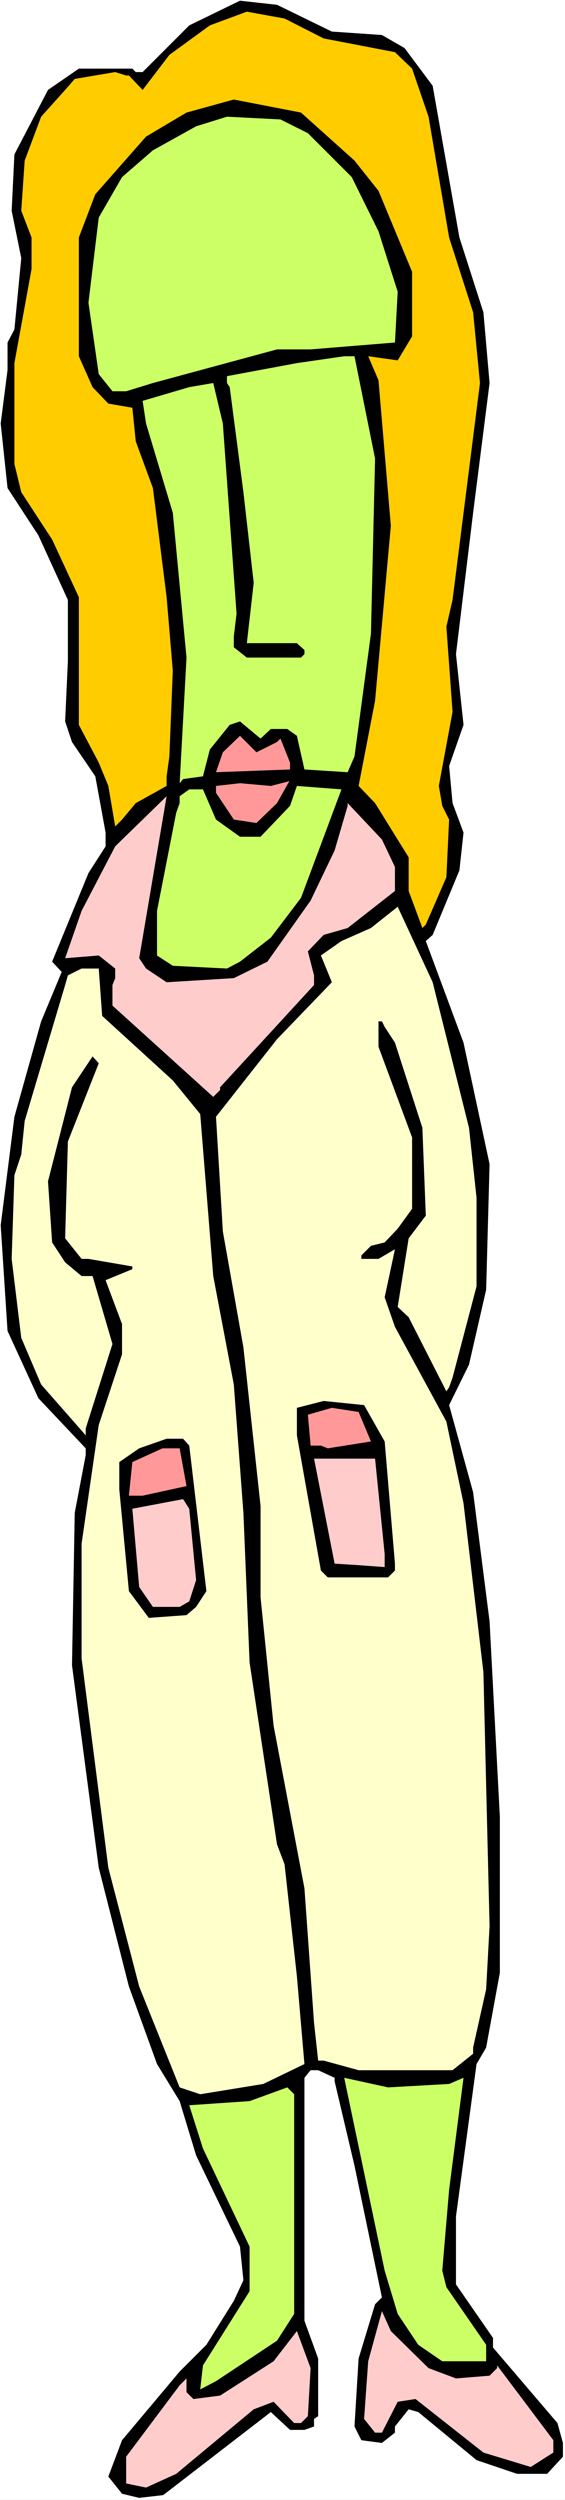 <?xml version="1.0" encoding="UTF-8" standalone="no"?>
<svg
   version="1.0"
   width="35.249mm"
   height="155.711mm"
   id="svg21"
   sodipodi:docname="Mad Scientist 1.wmf"
   xmlns:inkscape="http://www.inkscape.org/namespaces/inkscape"
   xmlns:sodipodi="http://sodipodi.sourceforge.net/DTD/sodipodi-0.dtd"
   xmlns="http://www.w3.org/2000/svg"
   xmlns:svg="http://www.w3.org/2000/svg">
  <rect width="100%" height="100%" fill="#808080" stroke="none"/>
  <sodipodi:namedview
     id="namedview21"
     pagecolor="#ffffff"
     bordercolor="#000000"
     borderopacity="0.25"
     inkscape:showpageshadow="2"
     inkscape:pageopacity="0.0"
     inkscape:pagecheckerboard="0"
     inkscape:deskcolor="#d1d1d1"
     inkscape:document-units="mm" />
  <defs
     id="defs1">
    <pattern
       id="WMFhbasepattern"
       patternUnits="userSpaceOnUse"
       width="6"
       height="6"
       x="0"
       y="0" />
  </defs>
  <path
     style="fill:#ffffff;fill-opacity:1;fill-rule:evenodd;stroke:none"
     d="M 0,588.515 H 133.224 V 0 H 0 Z"
     id="path1" />
  <path
     style="fill:#000000;fill-opacity:1;fill-rule:evenodd;stroke:none"
     d="m 78.253,7.433 11.803,0.808 5.335,3.07 6.629,8.888 6.306,35.712 5.659,17.613 1.455,16.644 -3.88,30.541 -4.042,33.288 1.778,16.644 -3.395,9.695 0.808,8.726 2.587,6.948 -0.97,8.888 -6.306,15.19 -1.617,1.454 8.892,23.915 6.144,28.602 -0.808,29.571 -4.042,17.613 -4.689,9.534 5.659,20.522 3.88,30.379 2.425,46.053 v 36.681 l -3.234,17.613 -2.264,3.878 -4.85,35.873 v 15.998 l 8.731,12.604 v 2.262 l 15.198,17.775 1.293,4.686 v 3.232 l -3.719,4.04 h -7.114 l -9.539,-3.232 -13.743,-11.311 -2.264,-0.646 -3.234,4.04 v 1.454 l -3.072,2.424 -4.85,-0.646 -1.617,-3.232 0.97,-15.998 3.88,-12.766 1.617,-1.616 -6.467,-31.025 -4.689,-19.876 v -0.808 l -3.88,-1.778 h -1.778 l -1.455,1.778 v 57.203 l 3.234,8.888 v 13.574 l -0.97,0.646 v 1.778 l -2.264,0.808 h -3.395 l -4.527,-4.201 -25.384,19.553 -5.659,0.646 -4.042,-0.97 -3.234,-4.04 3.234,-8.564 13.581,-16.159 6.306,-6.302 6.467,-10.342 2.264,-4.848 -0.808,-7.918 -10.348,-21.492 -3.88,-12.766 -5.335,-8.726 -6.629,-18.26 -7.114,-27.955 -6.306,-47.669 0.647,-35.873 2.587,-13.574 v -1.616 L 9.054,329.161 1.778,313.325 0.162,288.44 l 3.234,-25.531 6.306,-22.461 4.85,-11.635 -2.264,-2.424 8.569,-20.845 4.042,-6.302 v -3.232 L 22.474,182.76 16.976,174.68 15.36,169.832 16.006,155.612 V 141.231 L 9.054,126.041 1.778,114.891 0.162,99.702 1.778,87.098 V 80.634 L 3.395,77.564 5.012,60.758 2.749,49.608 3.395,36.358 11.318,21.168 18.593,16.159 h 12.611 l 0.808,0.808 h 1.617 L 44.624,5.979 56.588,0.162 65.319,1.131 Z"
     id="path2" />
  <path
     style="fill:#ffcc00;fill-opacity:1;fill-rule:evenodd;stroke:none"
     d="m 76.313,9.049 16.815,3.232 4.042,3.878 3.88,11.311 4.85,28.44 5.659,17.613 1.617,16.644 -6.467,51.063 -1.455,6.302 1.455,20.037 -3.234,17.452 0.808,4.686 1.617,3.232 -0.647,13.574 -4.85,11.15 -0.808,0.808 -3.234,-8.726 v -7.918 l -7.922,-12.766 -3.88,-4.04 3.88,-20.037 3.719,-41.206 -2.91,-34.257 -2.425,-5.656 6.952,0.97 3.395,-5.656 V 63.99 L 89.247,44.922 83.589,37.812 70.978,26.501 55.133,23.431 43.977,26.501 34.438,32.157 22.474,45.73 18.593,55.911 V 83.866 l 3.234,7.272 3.719,3.878 5.659,0.97 0.808,7.918 4.042,10.988 3.234,25.693 1.455,17.29 -0.808,20.199 -0.647,4.686 v 2.262 l -7.276,4.04 -3.234,3.878 -1.617,1.616 -1.617,-9.534 -2.264,-5.494 -4.689,-8.888 V 140.584 L 12.288,127.011 5.012,115.861 3.395,109.236 V 85.482 L 7.437,63.344 V 55.911 L 5.012,49.608 5.82,37.812 9.701,27.47 l 5.659,-6.302 2.264,-2.585 9.539,-1.616 2.587,0.808 h 0.647 l 3.234,3.393 6.306,-8.241 9.539,-6.948 8.731,-3.232 8.892,1.616 z"
     id="path3" />
  <path
     style="fill:#ccff66;fill-opacity:1;fill-rule:evenodd;stroke:none"
     d="m 72.594,31.349 10.348,10.342 6.306,12.766 4.527,14.22 -0.647,11.958 -19.887,1.616 h -7.922 l -29.264,7.918 -6.306,1.939 h -3.234 l -3.234,-4.04 -2.425,-16.805 2.425,-20.037 5.497,-9.534 7.276,-6.302 10.186,-5.656 7.276,-2.262 12.611,0.646 z"
     id="path4" />
  <path
     style="fill:#ccff66;fill-opacity:1;fill-rule:evenodd;stroke:none"
     d="m 88.439,107.943 -0.97,41.206 -3.88,28.925 -1.617,3.717 -10.186,-0.646 -1.778,-7.918 -2.264,-1.616 h -3.88 l -2.425,2.262 -4.85,-4.04 -2.425,0.808 -4.689,5.817 -1.617,6.302 -4.689,0.646 -0.808,0.97 1.617,-29.571 -3.234,-34.096 -6.306,-21.007 -0.808,-5.333 10.994,-3.232 5.659,-0.97 2.264,9.534 3.234,44.761 -0.647,5.333 v 2.585 l 3.072,2.424 h 12.773 l 0.808,-0.808 v -0.97 l -1.778,-1.616 H 58.205 L 59.822,137.191 57.396,115.861 54.163,91.137 53.516,90.168 V 88.552 L 70.008,85.482 81.163,83.866 h 2.425 z"
     id="path5" />
  <path
     style="fill:#ff9999;fill-opacity:1;fill-rule:evenodd;stroke:none"
     d="m 65.319,174.68 0.808,-0.808 2.264,5.656 v 1.616 l -17.461,0.646 1.617,-4.686 4.042,-3.878 3.88,3.878 z"
     id="path6" />
  <path
     style="fill:#ff9999;fill-opacity:1;fill-rule:evenodd;stroke:none"
     d="m 68.229,183.891 -2.91,5.171 -4.85,4.686 -5.335,-0.808 -4.204,-6.302 v -1.616 l 5.659,-0.646 7.276,0.646 z"
     id="path7" />
  <path
     style="fill:#ccff66;fill-opacity:1;fill-rule:evenodd;stroke:none"
     d="m 70.978,211.361 -7.114,9.372 -7.276,5.656 -3.072,1.616 -12.773,-0.646 -3.719,-2.424 v -10.503 l 4.527,-23.108 0.808,-2.262 v -1.616 l 2.264,-1.616 h 3.234 l 3.072,7.11 5.659,4.04 h 4.85 l 6.952,-7.272 1.617,-4.686 10.509,0.808 z"
     id="path8" />
  <path
     style="fill:#ffcccc;fill-opacity:1;fill-rule:evenodd;stroke:none"
     d="m 34.438,228.005 4.85,3.232 15.845,-0.97 7.922,-3.878 10.186,-14.382 5.659,-11.796 3.072,-10.503 v -0.646 l 8.084,8.564 3.072,6.464 v 5.656 l -11.156,8.726 -5.659,1.616 -3.719,3.878 1.455,5.656 v 2.262 l -22.15,24.077 v 0.646 l -1.617,1.616 -23.767,-21.492 v -4.848 l 0.647,-1.616 v -2.262 l -3.88,-3.07 -7.922,0.646 3.88,-11.15 7.922,-15.19 12.126,-11.796 -6.467,38.136 z"
     id="path9" />
  <path
     style="fill:#ffffcc;fill-opacity:1;fill-rule:evenodd;stroke:none"
     d="m 110.589,265.494 1.778,16.482 v 20.845 l -5.659,21.492 -0.808,2.262 -0.647,0.97 -8.892,-17.452 -2.587,-2.424 2.587,-16.159 4.042,-5.333 -0.808,-20.684 -6.467,-20.037 -2.425,-3.717 -0.647,-1.293 h -0.808 v 5.979 l 7.922,21.33 v 16.805 l -3.395,4.686 -3.072,3.232 -3.234,0.808 -2.264,2.262 v 0.808 h 4.042 l 3.88,-2.262 -2.425,11.311 2.425,6.948 12.126,22.3 4.042,19.229 4.689,39.751 1.455,59.789 -0.808,14.866 -3.072,13.735 v 1.454 l -4.85,3.878 H 84.559 l -8.246,-2.262 h -1.293 l -0.97,-8.888 -2.264,-31.672 -7.276,-38.297 -3.072,-30.218 v -21.492 l -4.042,-37.328 -4.85,-27.309 -1.617,-26.986 14.39,-18.26 12.934,-13.412 -2.587,-6.302 4.85,-3.393 6.952,-3.07 6.306,-5.009 8.246,17.775 z"
     id="path10" />
  <path
     style="fill:#ffffcc;fill-opacity:1;fill-rule:evenodd;stroke:none"
     d="m 24.09,239.155 16.653,15.19 6.467,7.918 3.072,38.136 4.85,25.531 2.264,30.218 1.455,35.227 6.467,42.822 1.778,4.686 2.91,26.339 1.778,20.684 -9.701,4.686 -14.875,2.424 -4.85,-1.616 -9.539,-23.754 -7.276,-27.955 -6.306,-49.285 v -26.986 l 4.042,-27.955 5.497,-16.644 v -7.11 l -3.88,-10.342 6.306,-2.585 v -0.646 l -10.348,-1.778 H 19.24 l -3.88,-4.848 0.647,-22.784 7.276,-18.421 -1.455,-1.616 -4.85,7.272 -5.659,22.138 0.97,14.382 3.072,4.686 3.88,3.232 h 2.587 l 4.689,15.998 -6.306,19.876 v 1.616 L 9.701,325.929 5.012,314.941 2.749,296.358 l 0.647,-19.714 1.617,-4.848 0.808,-7.918 9.539,-31.995 0.647,-2.262 3.234,-1.616 h 4.042 z"
     id="path11" />
  <path
     style="fill:#000000;fill-opacity:1;fill-rule:evenodd;stroke:none"
     d="m 90.703,339.341 2.425,28.763 v 1.616 l -1.617,1.616 H 77.283 l -1.617,-1.616 -5.659,-31.833 v -6.464 l 6.306,-1.616 9.539,0.97 z"
     id="path12" />
  <path
     style="fill:#ff9999;fill-opacity:1;fill-rule:evenodd;stroke:none"
     d="m 87.469,339.341 -10.186,1.616 -1.617,-0.646 h -2.425 l -0.647,-7.272 5.659,-1.616 6.306,0.97 z"
     id="path13" />
  <path
     style="fill:#000000;fill-opacity:1;fill-rule:evenodd;stroke:none"
     d="m 44.624,340.311 4.042,34.257 -2.425,3.717 -2.264,1.939 -8.892,0.646 -4.689,-6.302 -2.264,-23.915 v -6.464 l 4.689,-3.232 6.467,-2.262 h 3.88 z"
     id="path14" />
  <path
     style="fill:#ff9999;fill-opacity:1;fill-rule:evenodd;stroke:none"
     d="m 43.977,349.845 -10.348,2.262 h -3.234 l 0.808,-7.918 7.114,-3.232 h 4.042 z"
     id="path15" />
  <path
     style="fill:#ffcccc;fill-opacity:1;fill-rule:evenodd;stroke:none"
     d="m 90.703,365.842 v 3.07 l -6.629,-0.485 -5.174,-0.323 -4.85,-24.723 h 14.39 z"
     id="path16" />
  <path
     style="fill:#ffcccc;fill-opacity:1;fill-rule:evenodd;stroke:none"
     d="m 46.241,371.983 -1.617,5.009 -2.264,1.293 h -6.306 l -3.234,-4.686 -1.617,-18.421 11.964,-2.262 1.455,2.262 z"
     id="path17" />
  <path
     style="fill:#ccff66;fill-opacity:1;fill-rule:evenodd;stroke:none"
     d="m 105.901,490.591 3.395,-1.454 -3.395,26.339 -1.617,19.068 0.97,3.878 9.377,13.574 v 3.878 h -10.348 l -5.659,-3.878 -4.85,-7.272 -3.072,-10.18 -9.539,-45.407 10.348,2.262 z"
     id="path18" />
  <path
     style="fill:#ccff66;fill-opacity:1;fill-rule:evenodd;stroke:none"
     d="m 69.361,544.724 -4.042,6.302 -14.39,9.534 -3.719,1.939 0.647,-5.656 10.994,-17.452 V 528.888 L 47.857,505.78 l -3.234,-10.18 14.228,-0.97 8.892,-3.232 1.617,1.616 z"
     id="path19" />
  <path
     style="fill:#ffcccc;fill-opacity:1;fill-rule:evenodd;stroke:none"
     d="m 101.05,557.489 6.467,2.424 7.922,-0.646 1.778,-1.778 v -0.646 l 13.258,17.613 v 2.909 l -5.335,3.393 -11.156,-3.393 -16.006,-12.604 -4.204,0.646 -3.719,7.272 h -1.617 l -2.587,-3.232 0.97,-13.574 3.234,-11.796 2.102,4.686 z"
     id="path20" />
  <path
     style="fill:#ffcccc;fill-opacity:1;fill-rule:evenodd;stroke:none"
     d="m 72.594,568.801 -1.617,1.616 h -1.617 l -4.85,-5.009 -4.689,1.778 -18.27,15.19 -7.114,3.232 -4.689,-0.97 v -6.302 l 12.611,-16.805 1.617,-1.616 v 3.232 l 1.617,1.616 6.306,-0.808 12.611,-8.08 5.497,-7.11 3.234,8.726 z"
     id="path21" />
</svg>
